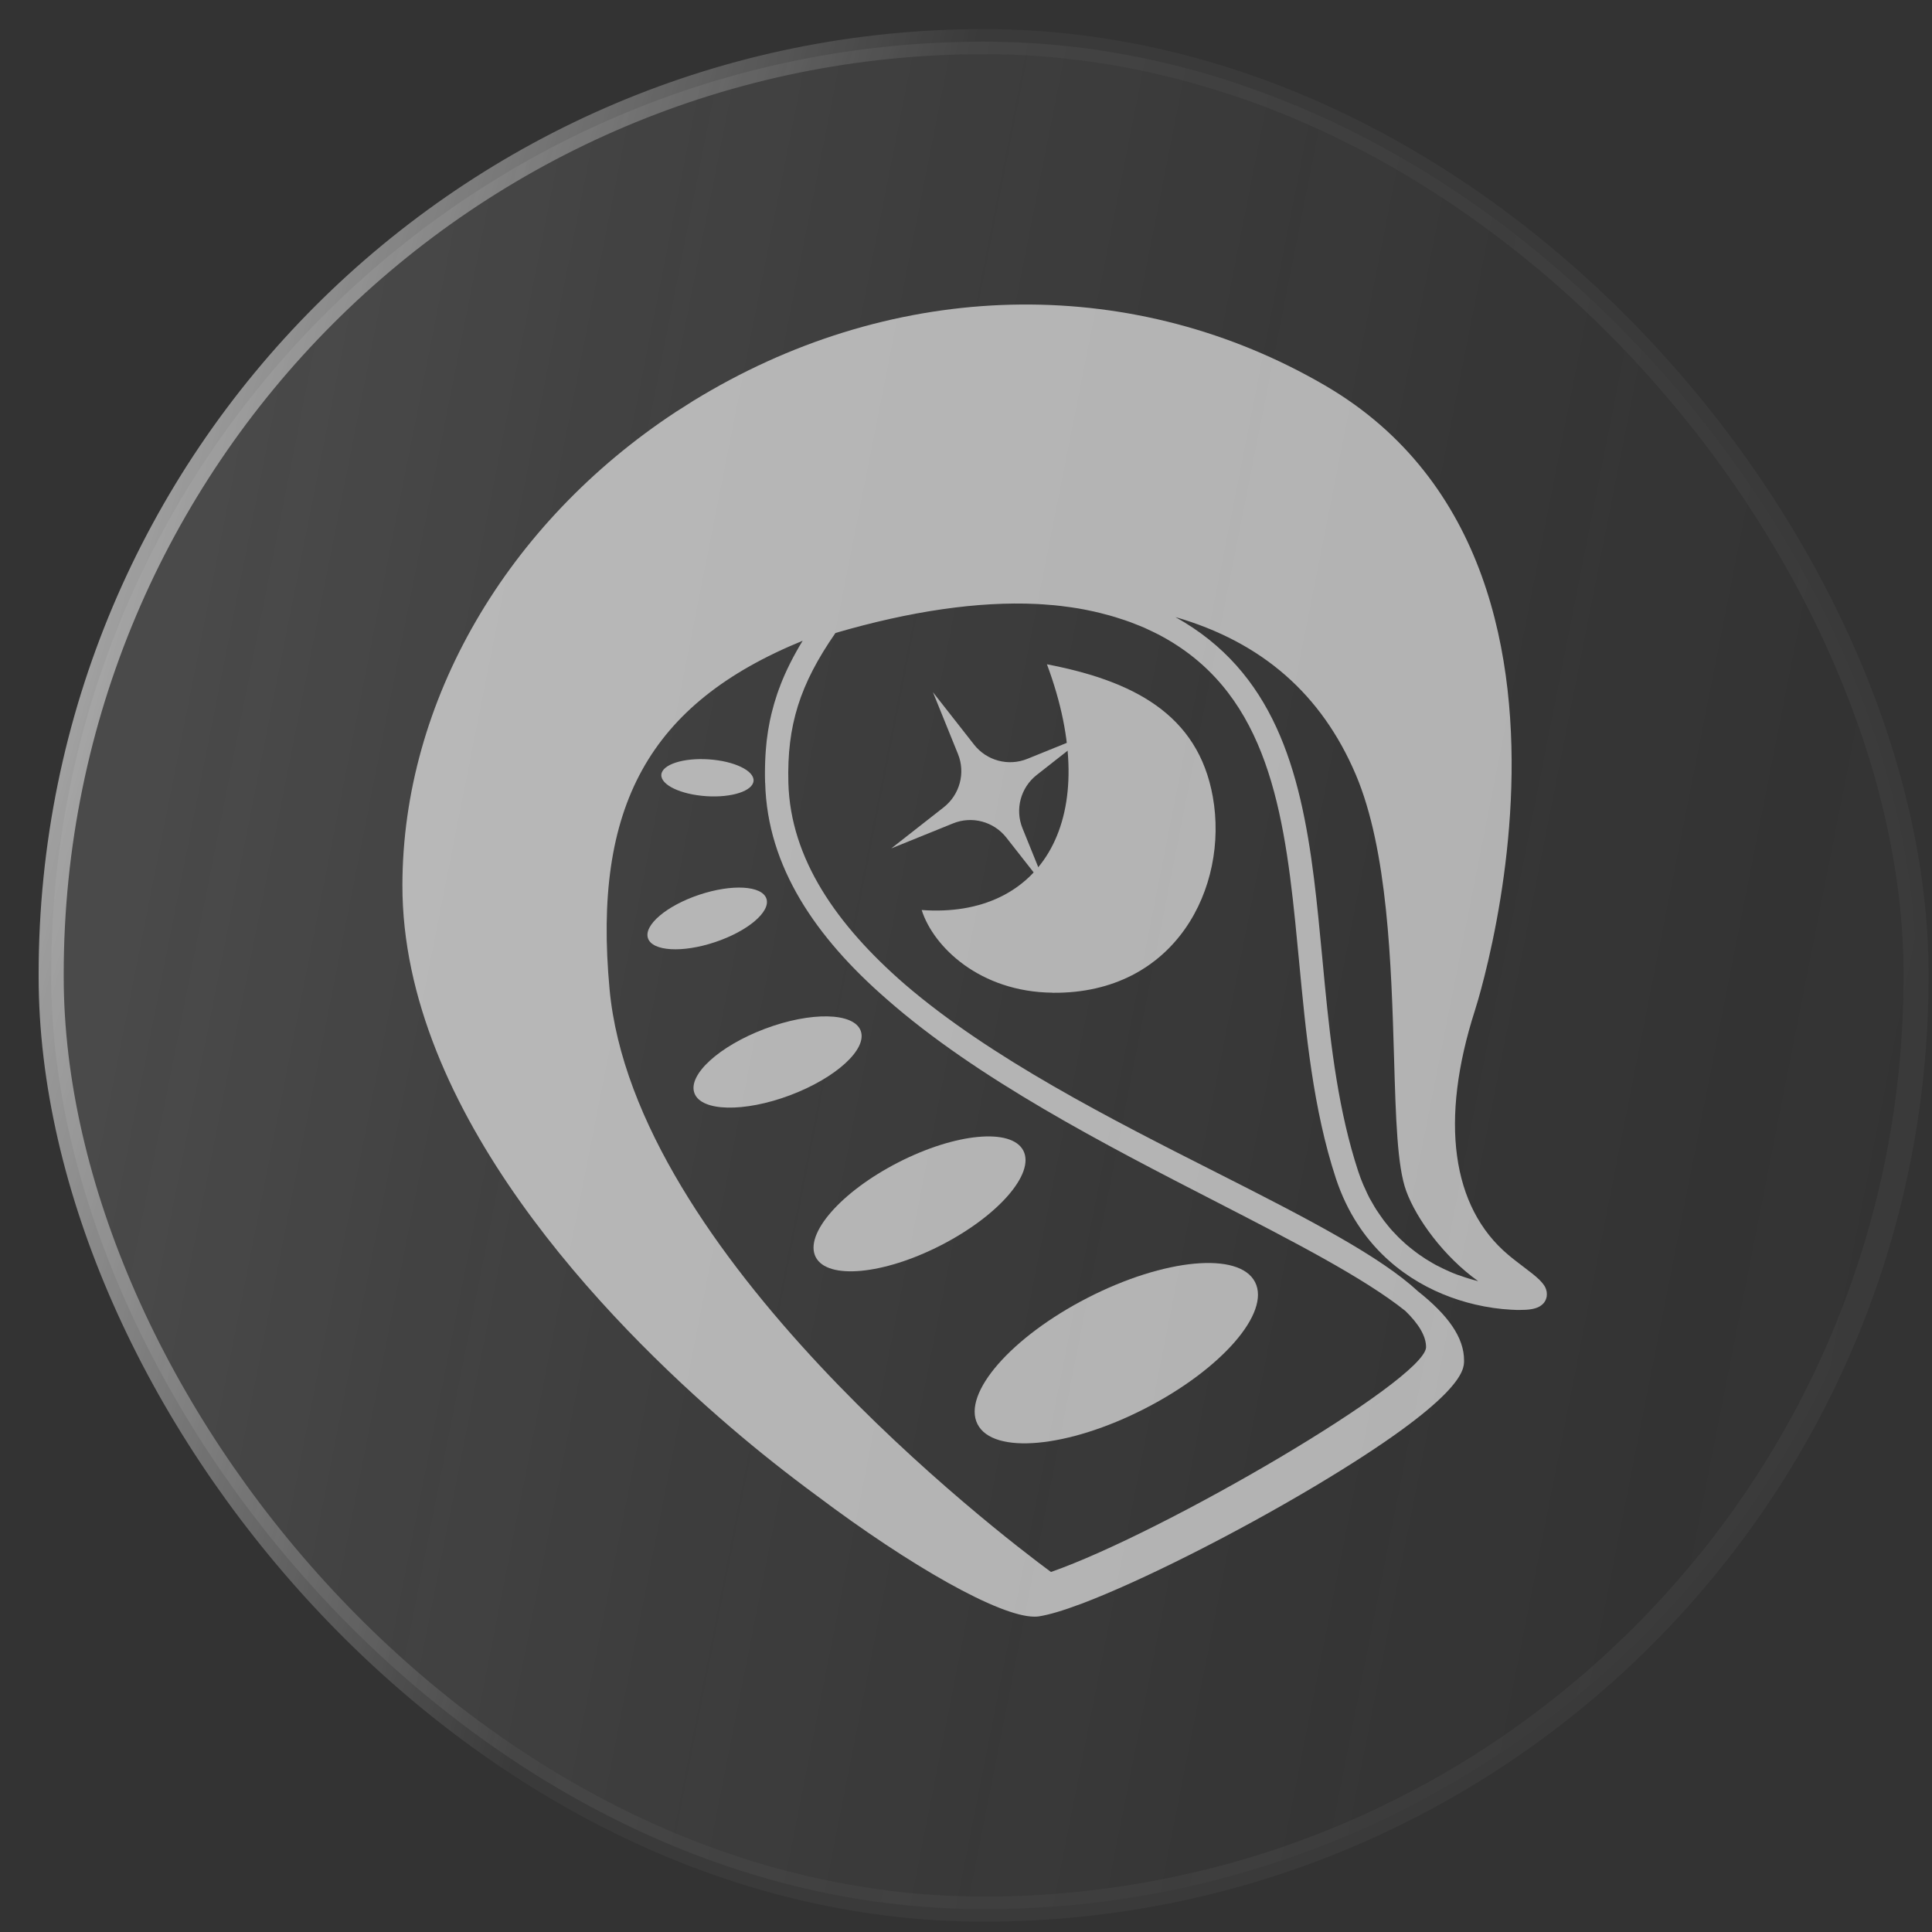 <?xml version="1.0" encoding="UTF-8"?> <svg xmlns="http://www.w3.org/2000/svg" width="49" height="49" viewBox="0 0 49 49" fill="none"><rect x="0" y="0" width="49" height="49" fill="#333333" stroke="none"/><g opacity="0.68"><rect data-figma-bg-blur-radius="15.2094" x="1.298" y="1.056" width="47.297" height="47.364" rx="23.648" fill="url(#paint0_linear_9630_6443)" fill-opacity="0.36" stroke="url(#paint1_linear_9630_6443)" stroke-width="0.636"></rect></g><g opacity="0.62" clip-path="url(#clip1_9630_6443)"><path d="M26.698 25.179C29.816 25.21 31.168 22.498 30.76 20.21C30.384 18.095 28.707 17.263 26.553 16.848C28.014 20.77 26.419 23.304 23.376 23.08C23.673 24.018 24.855 25.159 26.696 25.177L26.698 25.179Z" fill="white"></path><path d="M24.296 19.122L23.661 17.555L24.705 18.886C25.026 19.294 25.576 19.441 26.056 19.246L27.624 18.611L26.293 19.655C25.885 19.976 25.738 20.527 25.933 21.007L26.568 22.575L25.523 21.243C25.203 20.836 24.652 20.688 24.172 20.883L22.604 21.518L23.936 20.474C24.343 20.153 24.491 19.602 24.296 19.122Z" fill="white"></path><path d="M39.229 32.768C39.225 32.745 39.219 32.721 39.211 32.697C39.207 32.688 39.203 32.678 39.199 32.668C39.192 32.65 39.184 32.633 39.172 32.615C39.162 32.597 39.148 32.581 39.136 32.564C39.129 32.554 39.121 32.542 39.111 32.532C39.091 32.509 39.068 32.483 39.042 32.457C39.038 32.453 39.034 32.448 39.028 32.444C38.93 32.351 38.802 32.253 38.649 32.137C38.525 32.042 38.383 31.936 38.253 31.826C36.813 30.616 36.512 28.415 37.407 25.628C37.453 25.486 37.797 24.379 38.055 22.785C38.531 19.835 38.704 15.216 36.115 11.941C35.462 11.114 34.636 10.375 33.593 9.769C28.821 6.995 23.004 7.045 18.03 9.901C17.878 9.987 17.731 10.076 17.583 10.166C17.473 10.235 17.363 10.306 17.255 10.375C17.219 10.396 17.184 10.418 17.148 10.442C12.85 13.268 10.214 17.785 10.206 22.447C10.197 28.203 15.413 33.529 18.525 36.195C19.243 36.811 19.983 37.395 20.707 37.928C23.097 39.726 25.351 41.002 26.234 41.002C26.276 41.002 26.313 41.001 26.348 40.995C26.604 40.955 26.952 40.853 27.407 40.682C27.407 40.682 27.415 40.68 27.419 40.678C27.422 40.678 27.426 40.676 27.43 40.674C28.921 40.111 31.307 38.911 33.345 37.696C37.124 35.44 37.13 34.743 37.132 34.515C37.138 33.917 36.713 33.345 35.965 32.752C35.014 31.873 33.241 30.945 30.875 29.749C28.184 28.387 25.125 26.839 22.938 24.955C21.222 23.462 20.046 21.78 19.995 19.852C19.957 18.403 20.282 17.362 21.189 16.054C23.097 15.497 24.812 15.249 26.287 15.318C26.411 15.324 26.533 15.334 26.655 15.344C26.681 15.346 26.708 15.348 26.734 15.35C26.85 15.361 26.966 15.375 27.078 15.391C27.108 15.395 27.137 15.399 27.167 15.403C27.279 15.418 27.389 15.438 27.497 15.458C27.527 15.464 27.556 15.47 27.586 15.476C27.692 15.497 27.798 15.521 27.9 15.546C27.932 15.554 27.961 15.562 27.991 15.57C28.091 15.595 28.192 15.623 28.29 15.653C28.323 15.662 28.355 15.674 28.386 15.684C28.481 15.713 28.575 15.745 28.666 15.778C28.701 15.79 28.735 15.806 28.768 15.818C28.857 15.853 28.945 15.887 29.03 15.924C29.053 15.934 29.077 15.946 29.1 15.957C29.191 15.999 29.281 16.042 29.37 16.087C32.033 17.472 32.535 20.287 32.85 23.379C32.883 23.698 32.913 24.021 32.944 24.345C33.033 25.277 33.121 26.224 33.263 27.162C33.402 28.088 33.591 29.003 33.88 29.884C34.024 30.319 34.211 30.707 34.433 31.047C35.181 32.2 36.316 32.829 37.413 33.085C37.722 33.158 38.029 33.201 38.324 33.217C38.373 33.219 38.419 33.221 38.462 33.223C38.489 33.223 38.513 33.223 38.541 33.223C38.544 33.223 38.548 33.223 38.552 33.223C38.552 33.223 38.554 33.223 38.556 33.223C38.747 33.223 38.912 33.207 39.034 33.142C39.04 33.138 39.046 33.136 39.052 33.132C39.079 33.116 39.103 33.097 39.127 33.075C39.133 33.069 39.14 33.063 39.146 33.055C39.156 33.046 39.164 33.034 39.172 33.022C39.19 32.998 39.201 32.973 39.209 32.951C39.209 32.947 39.213 32.945 39.213 32.943C39.213 32.943 39.213 32.939 39.213 32.937C39.223 32.912 39.227 32.888 39.229 32.873C39.229 32.869 39.229 32.867 39.229 32.863C39.233 32.837 39.233 32.812 39.229 32.786C39.229 32.78 39.229 32.776 39.229 32.77V32.768ZM19.407 19.86V19.864C19.462 21.987 20.695 23.777 22.477 25.331C24.781 27.361 28.013 29.025 30.853 30.484C32.757 31.464 34.593 32.408 35.643 33.248C35.979 33.575 36.172 33.886 36.168 34.175C36.107 35.015 29.539 38.86 26.655 39.869C25.302 38.872 16.084 31.812 15.46 25.089C15.03 20.458 16.458 17.846 20.357 16.251C20.123 16.636 19.936 17.006 19.792 17.378V17.382C19.765 17.448 19.741 17.515 19.717 17.584C19.713 17.598 19.707 17.61 19.704 17.624C19.684 17.685 19.664 17.747 19.646 17.808C19.641 17.828 19.635 17.848 19.629 17.866C19.613 17.924 19.597 17.982 19.582 18.041C19.576 18.064 19.57 18.088 19.564 18.111C19.55 18.169 19.538 18.224 19.526 18.281C19.521 18.308 19.517 18.334 19.511 18.361C19.501 18.416 19.491 18.471 19.481 18.526C19.477 18.556 19.471 18.587 19.468 18.617C19.46 18.67 19.452 18.725 19.446 18.778C19.442 18.812 19.438 18.845 19.436 18.879C19.43 18.932 19.426 18.983 19.422 19.036C19.42 19.073 19.418 19.113 19.414 19.152C19.412 19.201 19.409 19.252 19.407 19.302C19.407 19.349 19.405 19.398 19.403 19.445C19.403 19.488 19.401 19.532 19.401 19.577C19.401 19.669 19.401 19.762 19.405 19.856L19.407 19.86ZM36.992 32.341C36.983 32.337 36.973 32.334 36.963 32.331C36.89 32.304 36.819 32.275 36.748 32.243C36.729 32.235 36.711 32.227 36.691 32.217C36.627 32.188 36.562 32.157 36.497 32.123C36.471 32.111 36.447 32.097 36.422 32.086C36.363 32.054 36.304 32.019 36.245 31.983C36.215 31.966 36.188 31.948 36.158 31.93C36.103 31.895 36.05 31.859 35.997 31.822C35.965 31.8 35.934 31.777 35.903 31.753C35.853 31.716 35.804 31.678 35.757 31.639C35.724 31.612 35.69 31.584 35.657 31.555C35.611 31.515 35.568 31.476 35.525 31.434C35.489 31.401 35.456 31.366 35.423 31.332C35.383 31.291 35.344 31.25 35.305 31.208C35.269 31.169 35.234 31.126 35.2 31.084C35.165 31.043 35.132 31 35.098 30.956C35.063 30.909 35.027 30.858 34.994 30.809C34.964 30.766 34.935 30.724 34.907 30.681C34.87 30.624 34.836 30.563 34.801 30.502C34.777 30.463 34.754 30.424 34.732 30.382C34.693 30.307 34.657 30.229 34.622 30.148C34.608 30.117 34.593 30.087 34.579 30.056C34.529 29.942 34.486 29.823 34.445 29.7C33.955 28.205 33.757 26.578 33.601 24.977C33.579 24.748 33.558 24.52 33.536 24.292C33.471 23.611 33.408 22.939 33.326 22.282C32.977 19.502 32.295 17.034 29.812 15.651C32.01 16.286 33.519 17.61 34.386 19.646C35.2 21.562 35.287 24.475 35.356 26.814C35.401 28.362 35.436 29.584 35.665 30.207C35.92 30.907 36.617 31.871 37.49 32.493C37.327 32.452 37.161 32.402 36.998 32.341H36.992Z" fill="white"></path><path d="M29.033 35.727C30.977 34.732 32.23 33.295 31.831 32.517C31.433 31.74 29.535 31.916 27.591 32.912C25.648 33.907 24.395 35.345 24.793 36.122C25.191 36.899 27.09 36.723 29.033 35.727Z" fill="white"></path><path d="M23.86 31.585C25.315 30.841 26.252 29.766 25.955 29.184C25.657 28.603 24.237 28.736 22.783 29.481C21.328 30.226 20.391 31.301 20.688 31.882C20.986 32.463 22.406 32.33 23.86 31.585Z" fill="white"></path><path d="M20.038 27.778C21.202 27.34 22.004 26.608 21.829 26.142C21.654 25.676 20.568 25.654 19.404 26.091C18.239 26.529 17.437 27.262 17.613 27.727C17.788 28.193 18.873 28.216 20.038 27.778Z" fill="white"></path><path d="M18.137 23.894C18.966 23.617 19.549 23.123 19.438 22.792C19.327 22.46 18.565 22.416 17.735 22.693C16.906 22.97 16.323 23.464 16.434 23.796C16.545 24.127 17.308 24.172 18.137 23.894Z" fill="white"></path><path d="M19.112 19.803C19.129 19.545 18.619 19.301 17.973 19.259C17.327 19.216 16.79 19.391 16.773 19.649C16.756 19.907 17.265 20.15 17.912 20.193C18.558 20.236 19.095 20.061 19.112 19.803Z" fill="white"></path></g><defs><clipPath id="bgblur_0_9630_6443_clip_path" transform="translate(14.229 14.471)"><rect x="1.298" y="1.056" width="47.297" height="47.364" rx="23.648"></rect></clipPath><linearGradient id="paint0_linear_9630_6443" x1="6.209" y1="8.001" x2="51.264" y2="16.916" gradientUnits="userSpaceOnUse"><stop stop-color="white" stop-opacity="0.46"></stop><stop offset="1" stop-color="#666666" stop-opacity="0"></stop></linearGradient><linearGradient id="paint1_linear_9630_6443" x1="6.209" y1="0.738" x2="23.598" y2="5.421" gradientUnits="userSpaceOnUse"><stop stop-color="white" stop-opacity="0.8"></stop><stop offset="1" stop-color="white" stop-opacity="0.05"></stop></linearGradient><clipPath id="clip1_9630_6443"><rect width="29.026" height="33.275" fill="white" transform="translate(10.207 7.725)"></rect></clipPath></defs></svg> 